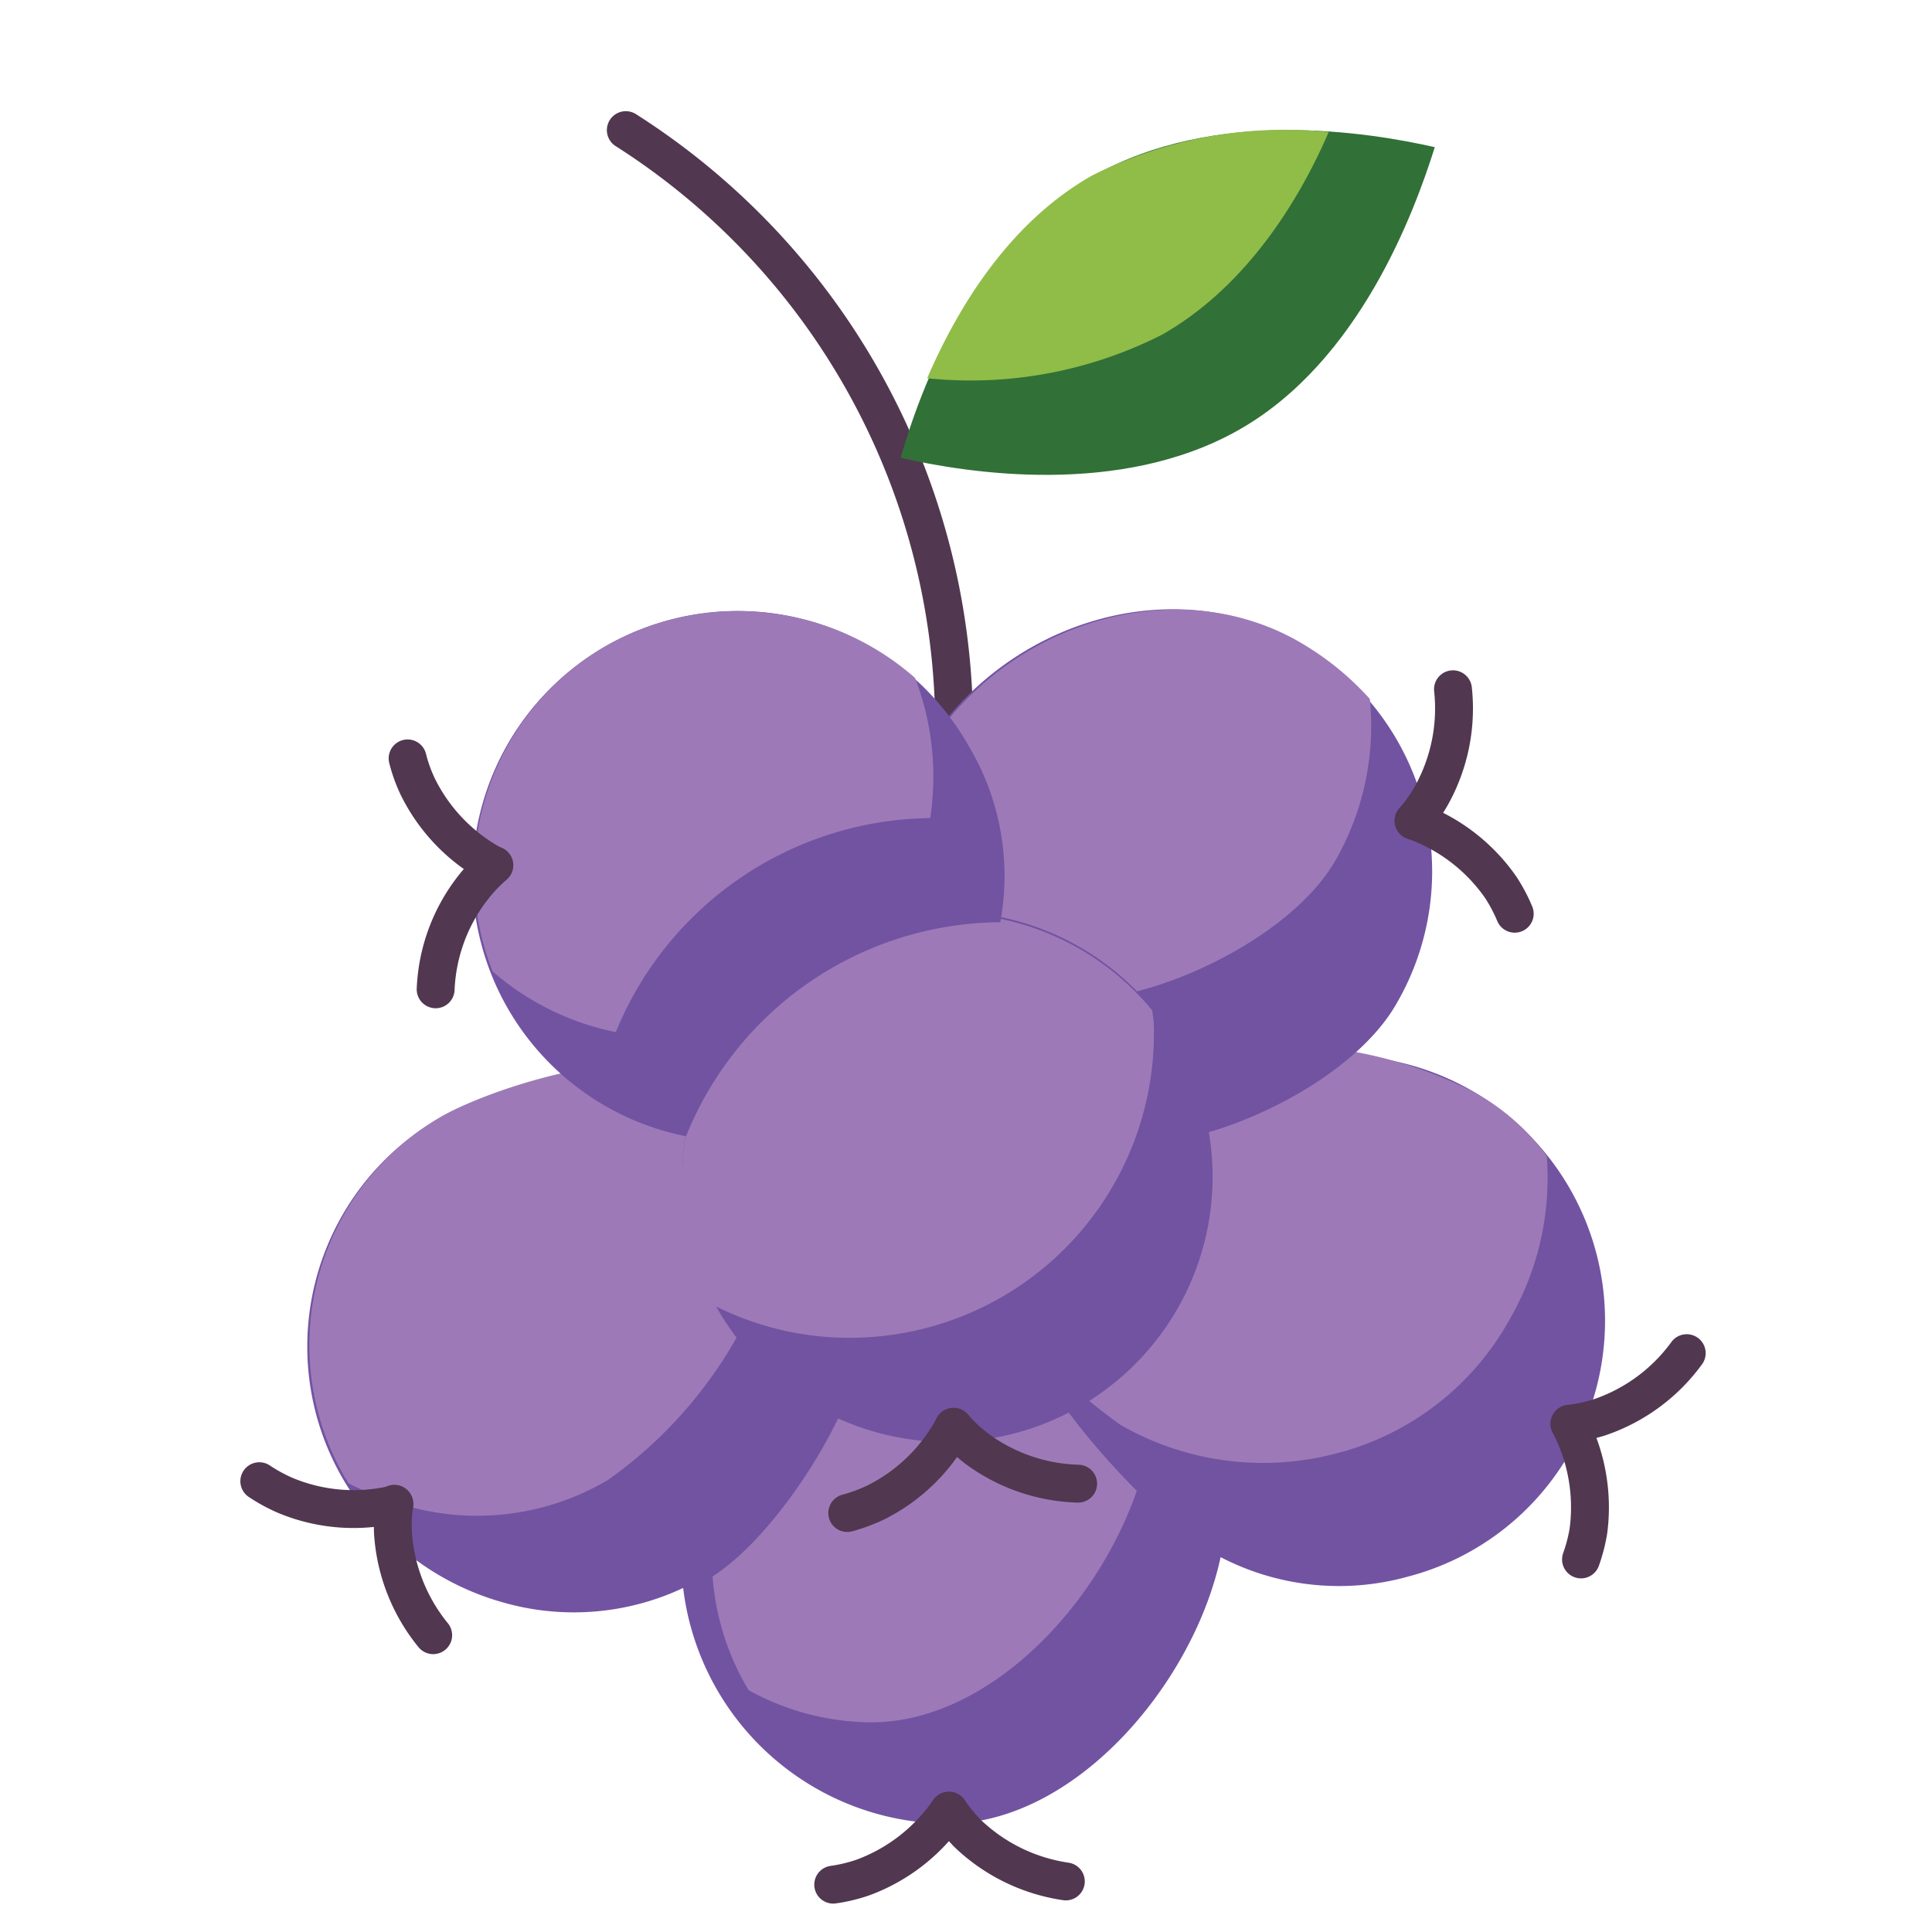<svg xmlns="http://www.w3.org/2000/svg" viewBox="0 0 102 102"><path d="M48.82,20.54A37.43,37.43,0,0,1,66.07,54.62" transform="translate(-15.78 -13.67)" fill="none" stroke="#513750" stroke-linecap="round" stroke-miterlimit="10" stroke-width="2"/><path d="M91.53,21.44c-1.1,3.5-4,11.3-10.3,14.9s-14.4,2.3-17.9,1.5c1-3.5,3.8-11.3,10.2-14.9S88,20.64,91.53,21.44Z" transform="translate(-15.78 -13.67)" fill="#317037"/><path d="M73.43,22.94c-4.4,2.5-7.1,7-8.7,10.7a22.32,22.32,0,0,0,12.4-2.3c4.4-2.5,7.2-7,8.8-10.7A22.65,22.65,0,0,0,73.43,22.94Z" transform="translate(-15.78 -13.67)" fill="#90bc48"/><path d="M60.41,88.29a22.71,22.71,0,0,1-7.4,8.6,13.57,13.57,0,0,1-10.6,1.4,14.25,14.25,0,0,1-8.5-6.5A13.91,13.91,0,0,1,39,72.69c2.2-1.3,8.4-3.3,12.2-2.6,1.8,1.1-1.1,2.6.9,3.1a13.58,13.58,0,0,0-.3,2.9C51.91,81.79,56.11,85,60.41,88.29Z" transform="translate(-15.78 -13.67)" fill="#7253a2"/><path d="M51.91,76a14.28,14.28,0,0,1,.3-2.9c-2.1-.5.8-2-.9-3.1-3.7-.8-9.9,1.3-12.2,2.6A13.94,13.94,0,0,0,34,91.69c.1.1.1.2.2.3a16.59,16.59,0,0,0,3.1,1.2,13.57,13.57,0,0,0,10.6-1.4,23.21,23.21,0,0,0,7.2-8.3A10.18,10.18,0,0,1,51.91,76Z" transform="translate(-15.78 -13.67)" fill="#9d7ab7"/><path d="M80.5,94.05c-.6,7.2-7.4,15.9-14.7,15.9a14.13,14.13,0,0,1-14-12.9c2.8-1.8,5.8-6.2,7.1-9.4,1.3.6,4.1-.2,5.1,2l.8-4.5c1.5-.3,5.8.3,7.2-.3C73.4,87.85,77.7,92.25,80.5,94.05Z" transform="translate(-15.78 -13.67)" fill="#7253a2"/><path d="M76.6,88.9c-.2-.2-.4-.5-.6-.7A33.21,33.21,0,0,1,72.4,85c-1.9.2-4.7-.1-5.9.1l-.9,4.4c-1-2.2-3.7-1.4-5.1-2-1.3,3.2-4.3,7.6-7.1,9.4a13.67,13.67,0,0,0,1.9,6,13.51,13.51,0,0,0,6.6,1.7C69.1,104.5,75.8,96.1,76.6,88.9Z" transform="translate(-15.78 -13.67)" fill="#9d7ab7"/><path d="M98.64,90.4a13.88,13.88,0,0,1-8.5,6.5,13.57,13.57,0,0,1-10.6-1.4c-2.6-1.5-7.7-7-8.9-9.8,4.3-3.3,5.8-5.9,5.8-11.7,0-1,1.5-1.6,1.3-2.5,3.7.7,6.7-1,8.4-2.1a14,14,0,0,1,12.5,21Z" transform="translate(-15.78 -13.67)" fill="#7253a2"/><path d="M93.54,71.3a22.82,22.82,0,0,0-14.9-2c.2.9-2.2,3.7-2.2,4.7,0,5.7-1.5,8.3-5.5,11.5a31.68,31.68,0,0,0,4,3.4,15.13,15.13,0,0,0,11.4,1.5,14.58,14.58,0,0,0,9.1-7,14.92,14.92,0,0,0,2-8.7A11.71,11.71,0,0,0,93.54,71.3Z" transform="translate(-15.78 -13.67)" fill="#9d7ab7"/><path d="M89.5,66.67c-2,3.5-7.3,6.3-11.2,7.1-2.2-5.4-8.4-11.6-14.3-12.9.6-3.7,2.3-4.5.7-7.8,4.4-6.8,13.2-9.2,19.6-5.5A13.88,13.88,0,0,1,89.5,66.67Z" transform="translate(-15.78 -13.67)" fill="#7253a2"/><path d="M84.4,47.57c-6.4-3.7-15.2-1.2-19.6,5.5,1.6,3.4-.1,4.2-.7,7.8a18,18,0,0,1,7.1,3.7c1.1.4,2.4.9,3.9,1.6,3.9-.8,9.2-3.6,11.2-7.1a14.3,14.3,0,0,0,1.8-8.5A15.23,15.23,0,0,0,84.4,47.57Z" transform="translate(-15.78 -13.67)" fill="#9d7ab7"/><path d="M79.8,75.8a14,14,0,1,1-14-14A14,14,0,0,1,79.8,75.8Z" transform="translate(-15.78 -13.67)" fill="#7253a2"/><path d="M76.7,68.3a5.7,5.7,0,0,0-.1-1.3A14,14,0,0,0,53.5,82.6a15.8,15.8,0,0,0,7.1,1.7A16.07,16.07,0,0,0,76.7,68.3Z" transform="translate(-15.78 -13.67)" fill="#9d7ab7"/><path d="M68.59,62.36A18,18,0,0,0,52,73.66,14,14,0,1,1,66.89,53,13.37,13.37,0,0,1,68.59,62.36Z" transform="translate(-15.78 -13.67)" fill="#7253a2"/><path d="M64.09,49.46a14.16,14.16,0,0,0-16.3-1.7,13.93,13.93,0,0,0-6,17.2,14.21,14.21,0,0,0,6.5,3.2,18.16,18.16,0,0,1,16.6-11.3A14.53,14.53,0,0,0,64.09,49.46Z" transform="translate(-15.78 -13.67)" fill="#9d7ab7"/><path d="M36.6,93.09a9.36,9.36,0,0,1-5.73-.46,8.71,8.71,0,0,1-1.4-.76" transform="translate(-15.78 -13.67)" fill="none" stroke="#513750" stroke-linecap="round" stroke-miterlimit="10" stroke-width="2"/><path d="M38.65,100a9.51,9.51,0,0,1-2.12-5.35,8.14,8.14,0,0,1,.07-1.59" transform="translate(-15.78 -13.67)" fill="none" stroke="#513750" stroke-linecap="round" stroke-miterlimit="10" stroke-width="2"/><path d="M66.12,89A9.4,9.4,0,0,1,62,93a8.83,8.83,0,0,1-1.49.55" transform="translate(-15.78 -13.67)" fill="none" stroke="#513750" stroke-linecap="round" stroke-miterlimit="10" stroke-width="2"/><path d="M72.7,92a9.43,9.43,0,0,1-5.42-1.9A8.81,8.81,0,0,1,66.12,89" transform="translate(-15.78 -13.67)" fill="none" stroke="#513750" stroke-linecap="round" stroke-miterlimit="10" stroke-width="2"/><path d="M65.86,109.28a9.46,9.46,0,0,1-4.54,3.52,8.43,8.43,0,0,1-1.55.37" transform="translate(-15.78 -13.67)" fill="none" stroke="#513750" stroke-linecap="round" stroke-miterlimit="10" stroke-width="2"/><path d="M72.05,113a9.47,9.47,0,0,1-5.17-2.52,9,9,0,0,1-1-1.22" transform="translate(-15.78 -13.67)" fill="none" stroke="#513750" stroke-linecap="round" stroke-miterlimit="10" stroke-width="2"/><path d="M98.64,88.84a9.53,9.53,0,0,1,1,5.66A8.64,8.64,0,0,1,99.25,96" transform="translate(-15.78 -13.67)" fill="none" stroke="#513750" stroke-linecap="round" stroke-miterlimit="10" stroke-width="2"/><path d="M104.83,85.11a9.44,9.44,0,0,1-4.64,3.4,9,9,0,0,1-1.55.33" transform="translate(-15.78 -13.67)" fill="none" stroke="#513750" stroke-linecap="round" stroke-miterlimit="10" stroke-width="2"/><path d="M90.41,57A9.46,9.46,0,0,1,95,60.5a8.45,8.45,0,0,1,.75,1.41" transform="translate(-15.78 -13.67)" fill="none" stroke="#513750" stroke-linecap="round" stroke-miterlimit="10" stroke-width="2"/><path d="M92.49,50.06a9.44,9.44,0,0,1-1.15,5.63A7.94,7.94,0,0,1,90.41,57" transform="translate(-15.78 -13.67)" fill="none" stroke="#513750" stroke-linecap="round" stroke-miterlimit="10" stroke-width="2"/><path d="M41.84,59.35a9.43,9.43,0,0,1-4-4.14,8,8,0,0,1-.54-1.5" transform="translate(-15.78 -13.67)" fill="none" stroke="#513750" stroke-linecap="round" stroke-miterlimit="10" stroke-width="2"/><path d="M38.78,65.9a9.34,9.34,0,0,1,2-5.4,8.12,8.12,0,0,1,1.1-1.15" transform="translate(-15.78 -13.67)" fill="none" stroke="#513750" stroke-linecap="round" stroke-miterlimit="10" stroke-width="2"/></svg>